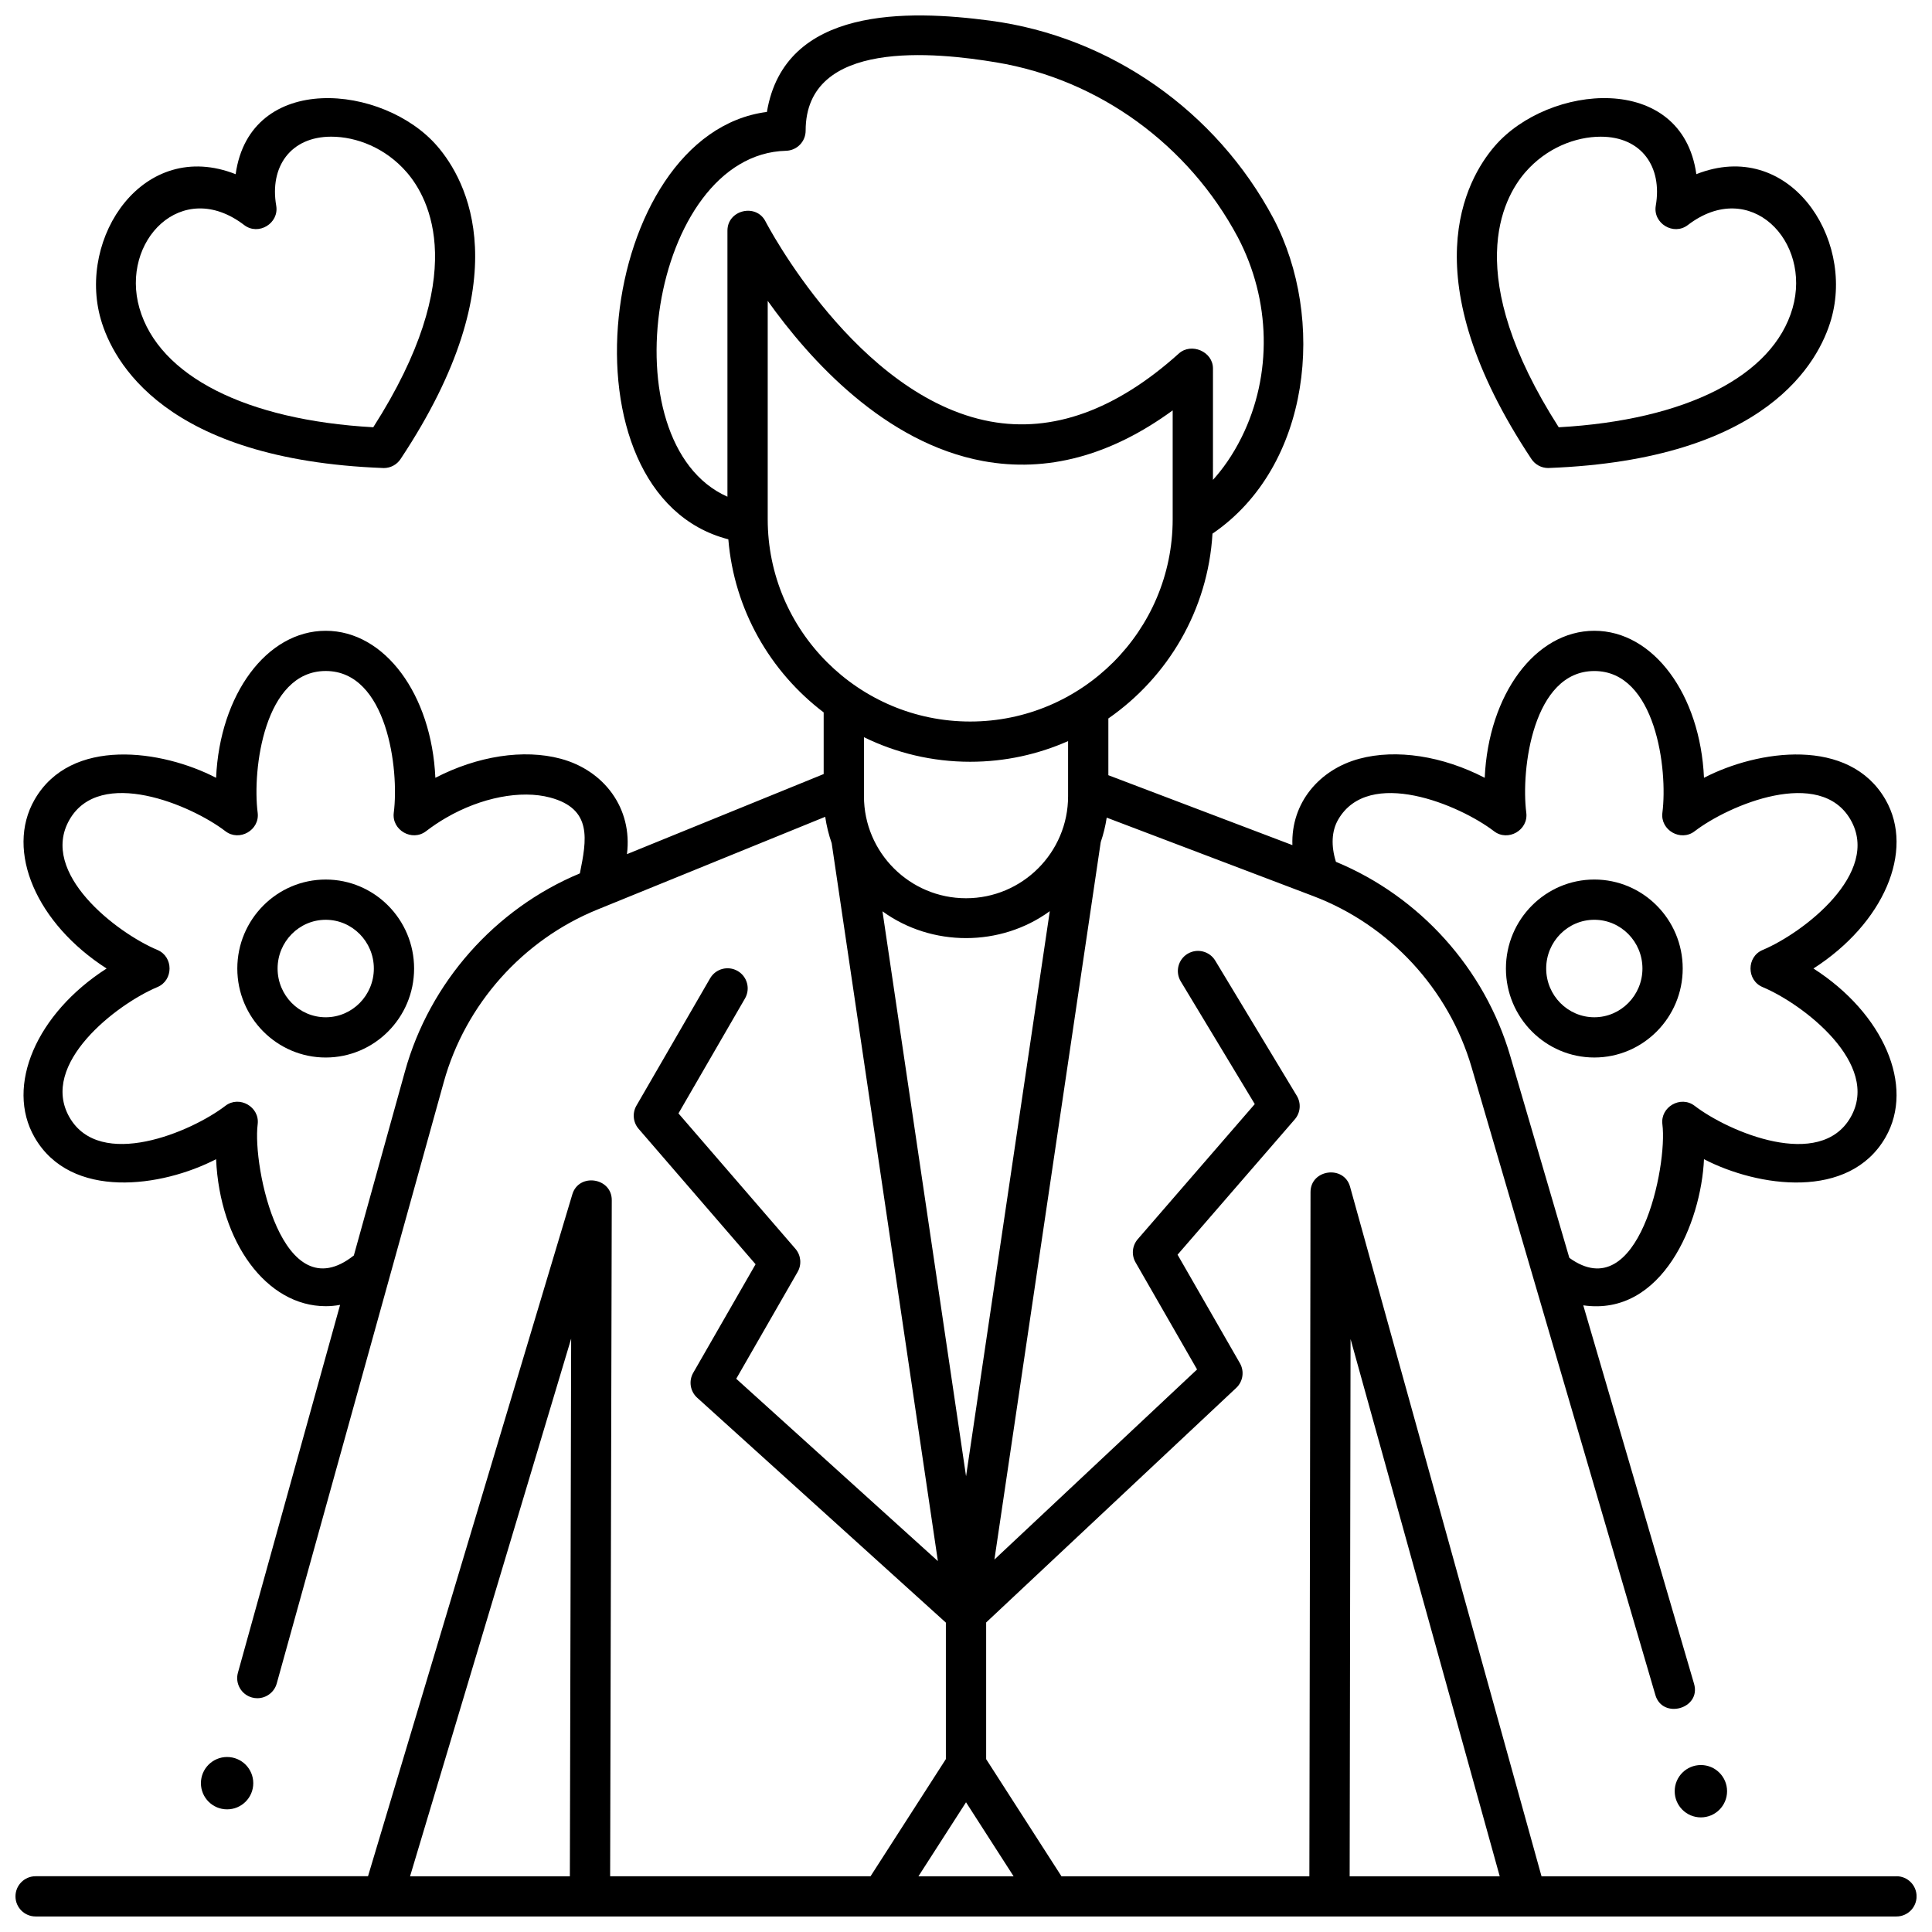 <?xml version="1.0" encoding="UTF-8"?>
<!-- Uploaded to: SVG Repo, www.svgrepo.com, Generator: SVG Repo Mixer Tools -->
<svg width="800px" height="800px" version="1.1" viewBox="144 144 512 512" xmlns="http://www.w3.org/2000/svg">
 <defs>
  <clipPath id="a">
   <path d="m148.09 148.09h503.81v503.81h-503.81z"/>
  </clipPath>
 </defs>
 <path d="m566.51 424.25c-12.918 0-23.426-10.578-23.426-23.582 0-13 10.508-23.582 23.426-23.582s23.426 10.578 23.426 23.582c0 13.004-10.508 23.582-23.426 23.582zm0-36.5c-7.031 0-12.754 5.793-12.754 12.918 0 7.121 5.723 12.918 12.754 12.918s12.754-5.793 12.754-12.918c0-7.121-5.723-12.918-12.754-12.918z"/>
 <path d="m206.89 400.67c0-13 10.508-23.582 23.426-23.582s23.426 10.578 23.426 23.582c0 13.004-10.508 23.582-23.426 23.582-12.914 0-23.426-10.578-23.426-23.582zm10.676 0c0 7.121 5.723 12.918 12.754 12.918s12.754-5.793 12.754-12.918c0-7.121-5.723-12.918-12.754-12.918-7.035 0-12.754 5.797-12.754 12.918z"/>
 <g clip-path="url(#a)">
  <path d="m646.57 641.24h-94.051l-50.738-182.74c-1.617-5.82-10.473-4.625-10.48 1.418l-0.305 181.32h-65.695l-19.961-31.047v-36.219l66.273-62.164c1.801-1.691 2.207-4.398 0.977-6.539l-16.523-28.762 31.066-35.863c1.512-1.746 1.727-4.266 0.535-6.242l-21.617-35.828c-1.52-2.519-4.801-3.332-7.324-1.812-2.523 1.52-3.336 4.797-1.816 7.316l19.617 32.516-31.008 35.797c-1.484 1.715-1.723 4.176-0.594 6.141l16.309 28.387-53.703 50.375 28.172-190.12c0.715-2.086 1.246-4.262 1.586-6.492l54.754 20.797c20.195 7.672 35.871 24.613 41.938 45.332l48.711 166.39c1.902 6.512 12.188 3.644 10.246-2.992l-29.355-100.28c20.988 3.019 31.242-21.949 31.992-38.727 14.332 7.426 38.5 10.922 48.109-5.801 7.82-13.613-0.559-32.852-19.098-44.738 18.539-11.891 26.918-31.125 19.098-44.738-9.609-16.727-33.773-13.234-48.109-5.801-0.988-22.066-13.395-38.961-29.055-38.961s-28.066 16.895-29.055 38.961c-11.168-5.785-23.395-7.684-33.195-5.059-10.602 2.836-18.172 11.672-17.77 22.898l-48.773-18.523v-15.039c15.746-10.934 26.398-28.703 27.594-48.977 26.219-17.887 30.074-57.074 16.145-83.551-15.098-28.332-43.133-48.172-75.062-52.398-21.773-2.883-54.477-3.828-59.164 24.188-45.031 5.812-56.281 101.39-10.223 113.26 1.543 18.691 11.121 35.133 25.266 45.875v16.336l-52.133 21.227c1.531-12.125-6.039-22.203-17.578-25.293-9.797-2.621-22.027-0.727-33.195 5.059-0.988-22.066-13.395-38.961-29.055-38.961s-28.066 16.895-29.055 38.961c-14.336-7.43-38.5-10.926-48.109 5.801-7.82 13.613 0.555 32.848 19.098 44.738-18.539 11.879-26.918 31.117-19.098 44.73 9.609 16.727 33.777 13.227 48.109 5.801 0.988 22.066 13.395 38.961 29.055 38.961 1.281 0 2.551-0.121 3.809-0.352l-27.078 97.484c-0.789 2.836 0.875 5.777 3.715 6.562 0.477 0.133 0.957 0.195 1.43 0.195 2.336 0 4.484-1.547 5.141-3.906l44.281-159.43c5.703-20.539 20.906-37.605 40.668-45.652l60.402-24.594c0.355 2.406 0.93 4.746 1.715 6.984l28.145 190.26-53.438-48.32 16.27-28.316c1.129-1.965 0.891-4.422-0.59-6.137l-30.988-35.871 17.629-30.461c1.477-2.551 0.602-5.812-1.949-7.285-2.555-1.473-5.816-0.602-7.293 1.945l-19.527 33.742c-1.137 1.965-0.902 4.434 0.582 6.152l30.992 35.883-16.523 28.766c-1.25 2.176-0.812 4.926 1.047 6.606l65.906 59.598v36.16l-19.961 31.051h-69.012l0.43-179.17c0.016-5.992-8.73-7.285-10.449-1.543l-54.148 180.71h-88.09c-2.949 0-5.336 2.387-5.336 5.332 0 2.945 2.391 5.332 5.336 5.332h493.14c2.949 0 5.336-2.387 5.336-5.332 0-2.945-2.387-5.332-5.336-5.332zm-147.96-280c8.082-14.074 32.191-3.957 41.328 3.051 3.691 2.828 9.137-0.297 8.543-4.91-1.469-11.434 1.762-37.551 18.035-37.551 16.281 0 19.504 26.133 18.035 37.551-0.594 4.609 4.852 7.742 8.543 4.91 9.133-7.008 33.246-17.125 41.328-3.051 8.117 14.125-12.52 29.988-23.312 34.516-4.277 1.793-4.273 8.039 0 9.832 10.793 4.519 31.422 20.398 23.312 34.516-8.09 14.086-32.199 3.949-41.328-3.051-3.691-2.828-9.137 0.293-8.543 4.91 1.414 10.98-6.25 48.691-24.66 35.379l-15.668-53.52c-6.773-23.145-23.953-42.215-46.191-51.434-1.324-4.25-1.145-8.152 0.578-11.148zm-200.94 14.215c-22.512 9.383-39.809 28.934-46.336 52.426l-13.562 48.828c-19.008 15.062-26.918-23.609-25.488-34.754 0.594-4.613-4.852-7.738-8.543-4.91-9.129 7.004-33.238 17.137-41.328 3.051-8.109-14.117 12.516-29.992 23.312-34.516 4.277-1.793 4.277-8.039 0-9.832-10.793-4.523-31.43-20.387-23.312-34.516 8.082-14.074 32.191-3.953 41.328 3.051 3.691 2.832 9.137-0.297 8.543-4.91-1.469-11.418 1.754-37.551 18.035-37.551 16.277 0 19.508 26.113 18.035 37.551-0.594 4.613 4.852 7.738 8.543 4.91 1.684-1.293 3.469-2.488 5.309-3.555 9.277-5.387 19.855-7.441 27.598-5.367 11.262 3.019 9.648 11.211 7.867 20.094zm-2.652 265.79h-42.352l42.695-142.49zm41.762-436.14v70.527c-32.051-14.188-20.574-90.734 15.527-91.676 2.894-0.074 5.195-2.441 5.195-5.328 0-24.438 34.469-20.777 50.582-18.09 27.297 4.551 50.953 21.969 63.934 46.297 8.797 16.723 9.191 36.523 1.055 52.973-2.438 4.93-5.164 8.641-7.629 11.363l0.004-29.531c0-4.473-5.754-6.918-9.047-3.953-16.656 14.988-33.457 21.047-49.926 18.012-35.434-6.527-59.371-52.555-59.609-53.02-2.488-4.871-10.086-3.043-10.086 2.426zm10.672 76.504v-57.879c11.152 15.66 31.023 37.656 57.086 42.457 16.91 3.113 33.77-1.406 50.234-13.43v28.855c-0.004 29.555-24.074 53.602-53.66 53.602-29.59 0-53.66-24.047-53.66-53.605zm25.504 57.758c8.508 4.16 18.059 6.508 28.156 6.508 9.227 0 18-1.965 25.941-5.477v14.625c0 14.898-12.133 27.02-27.047 27.02s-27.047-12.121-27.047-27.02zm4.91 46.141c13.039 9.477 31.312 9.465 44.34-0.039l-22.191 149.76zm9.527 255.73 12.613-19.617 12.613 19.621zm114.28 0 0.238-142.38 39.531 142.38z"/>
 </g>
 <path d="m601.69 618.69c0 3.832-3.109 6.938-6.941 6.938-3.832 0-6.938-3.106-6.938-6.938 0-3.832 3.106-6.938 6.938-6.938 3.832 0 6.941 3.106 6.941 6.938"/>
 <path d="m211.12 616.56c0 3.832-3.106 6.938-6.938 6.938s-6.938-3.106-6.938-6.938c0-3.832 3.106-6.938 6.938-6.938s6.938 3.106 6.938 6.938"/>
 <path d="m554.28 268.03c-1.777 0-3.445-0.891-4.434-2.379-31.93-48.082-17.426-74.027-9.707-82.953 14.203-16.426 49.57-19.832 53.41 7.457 24.426-9.633 41.992 16.723 35.73 38.465-3.199 11.113-16.891 37.195-74.793 39.402-0.07 0.008-0.137 0.008-0.207 0.008zm13.945-87.805c-6.652 0-14.395 2.938-20.031 9.457-6 6.938-16.902 27.238 8.887 67.551 33.723-1.887 56.789-13.586 61.965-31.559 5.109-17.75-11.211-34.699-27.762-22.027-3.773 2.891-9.301-0.465-8.484-5.148 1.777-10.238-3.742-18.273-14.574-18.273z"/>
 <path d="m245.51 268.03c-57.902-2.207-71.594-28.293-74.793-39.402-6.258-21.742 11.309-48.098 35.73-38.465 3.84-27.293 39.203-23.887 53.41-7.457 7.719 8.922 22.223 34.867-9.707 82.953-0.988 1.492-2.656 2.379-4.434 2.379-0.07-0.008-0.141-0.008-0.207-0.008zm-28.312-69.535c0.816 4.688-4.711 8.039-8.484 5.148-16.551-12.672-32.871 4.273-27.762 22.027 5.176 17.977 28.242 29.672 61.965 31.559 25.789-40.312 14.887-60.613 8.887-67.551-5.637-6.519-13.379-9.457-20.031-9.457-10.832 0.004-16.355 8.039-14.574 18.273z"/>
</svg>